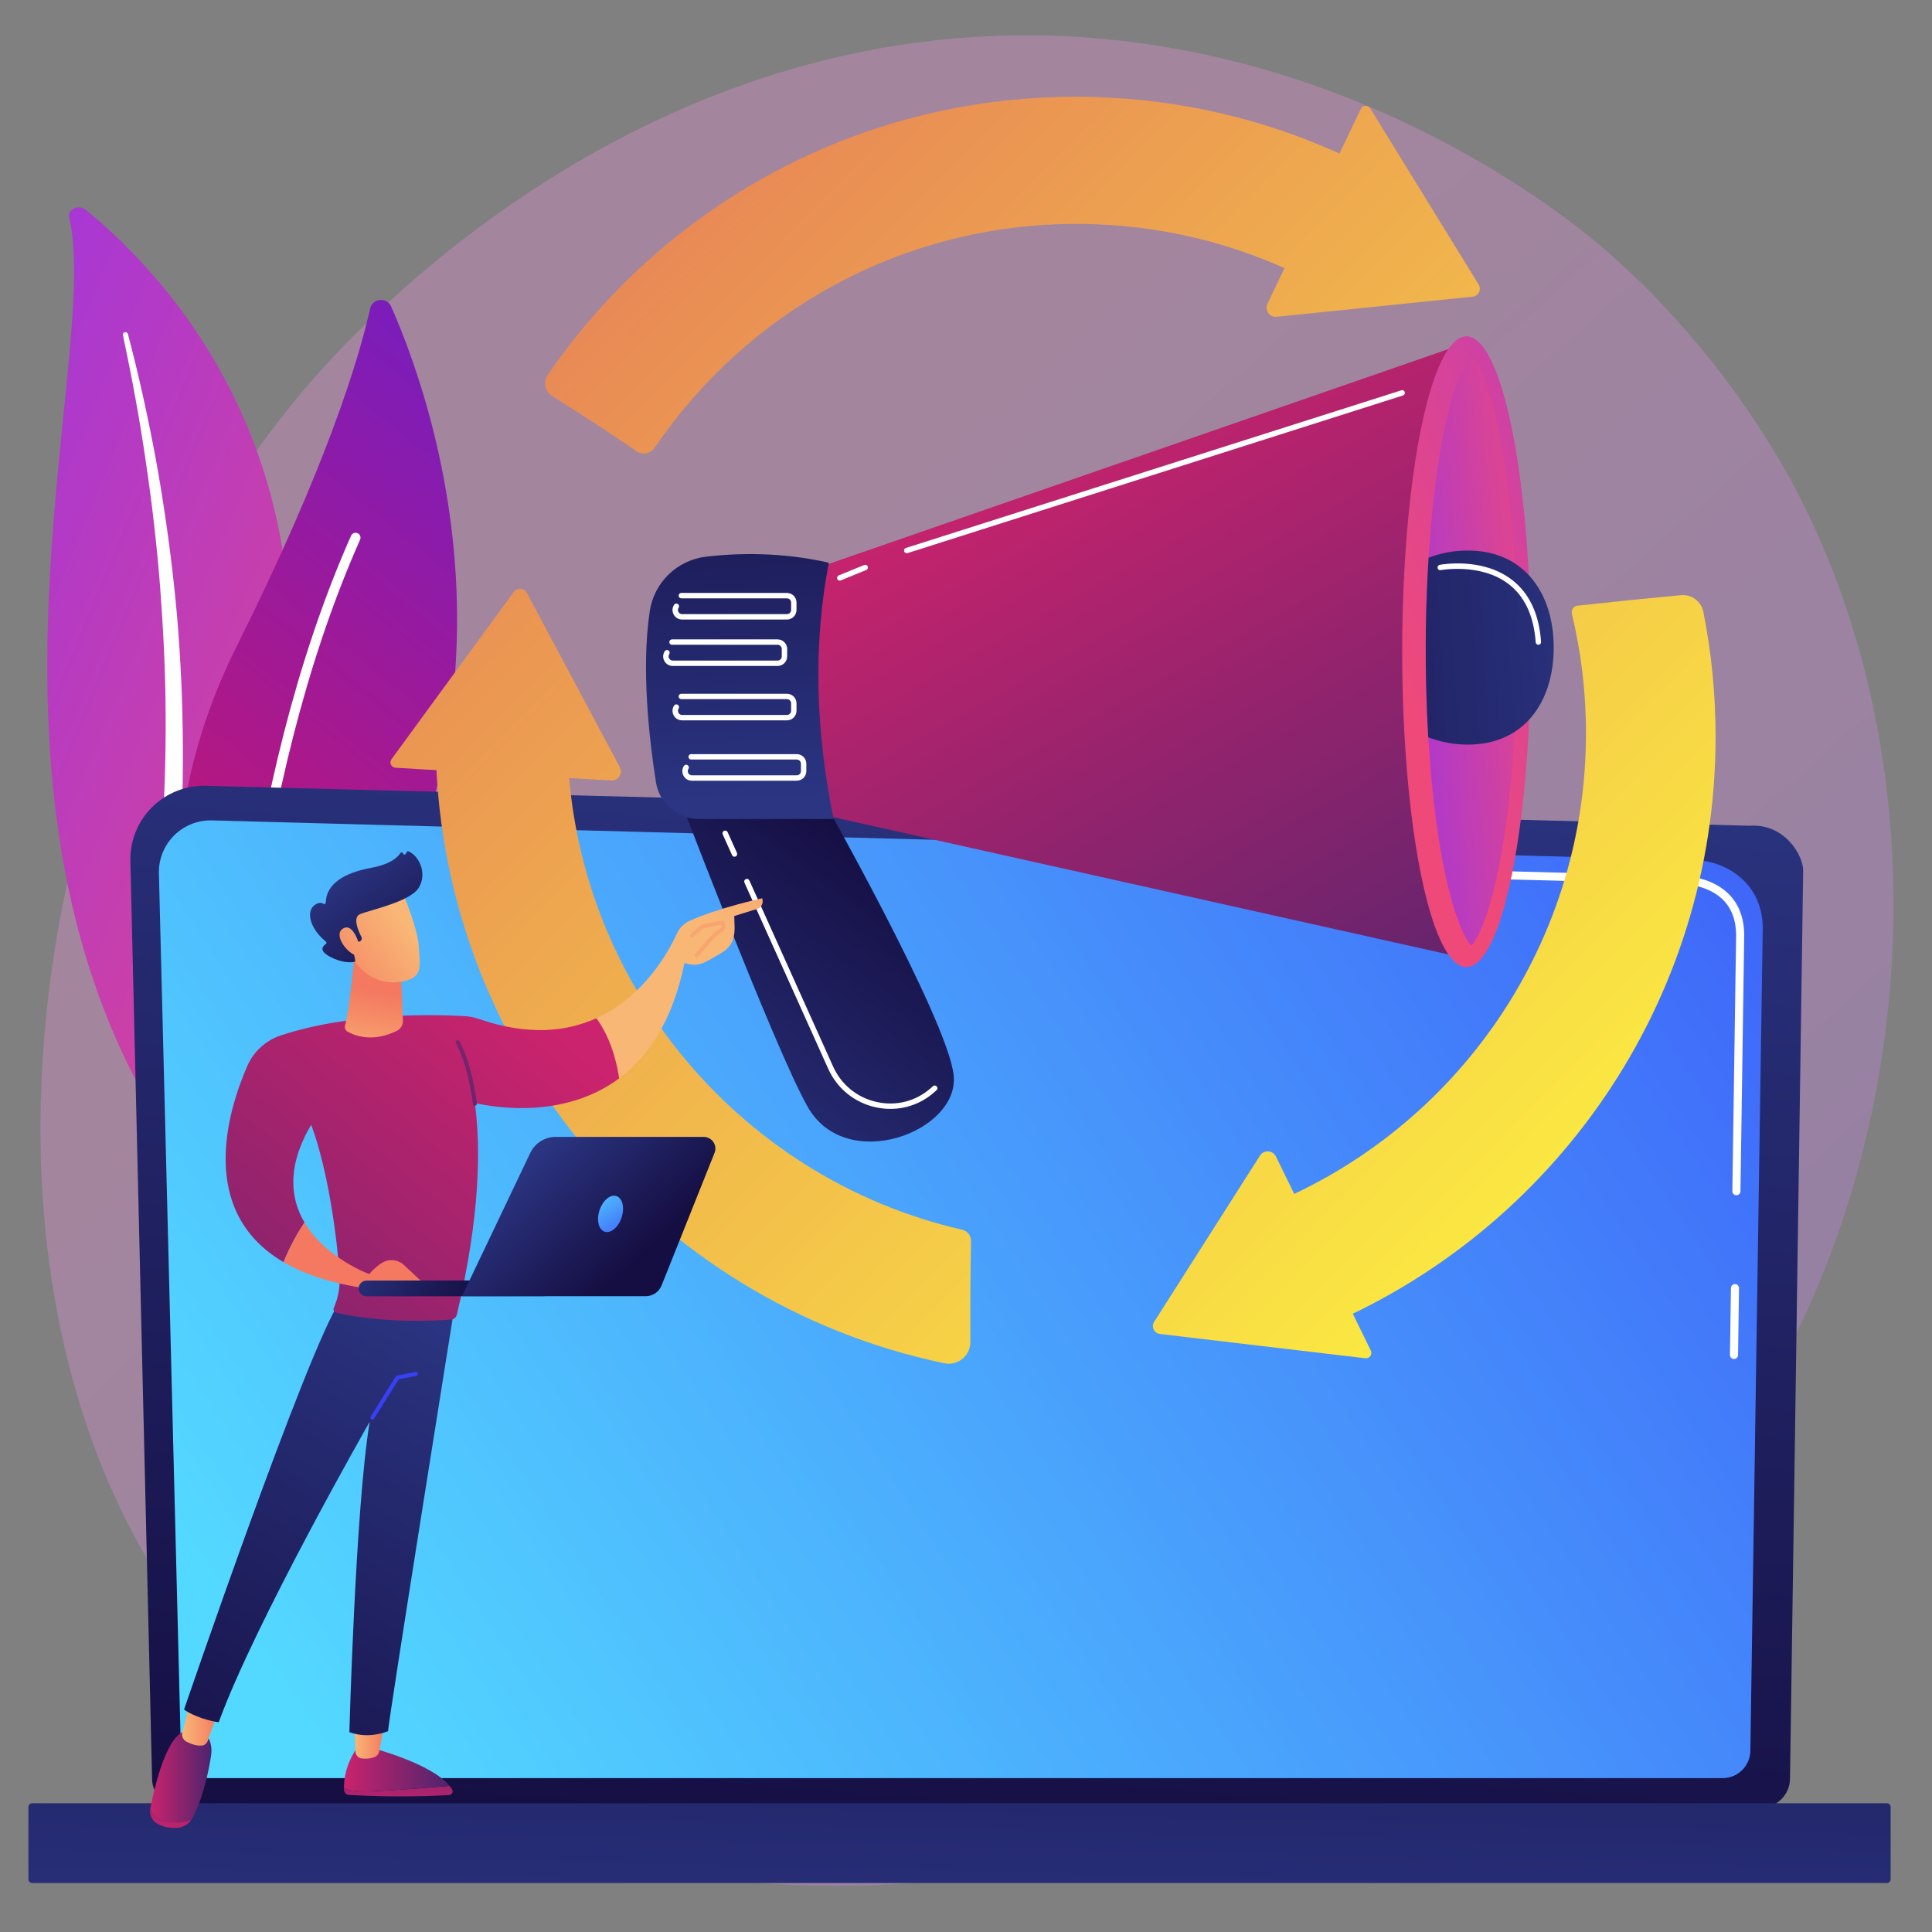 <?xml version="1.0" encoding="utf-8"?>
<!-- Generator: Adobe Illustrator 16.0.0, SVG Export Plug-In . SVG Version: 6.00 Build 0)  -->
<!DOCTYPE svg PUBLIC "-//W3C//DTD SVG 1.1//EN" "http://www.w3.org/Graphics/SVG/1.1/DTD/svg11.dtd">
<svg version="1.1" id="Layer_1" xmlns="http://www.w3.org/2000/svg" xmlns:xlink="http://www.w3.org/1999/xlink" x="0px" y="0px"
	 width="300px" height="300px" viewBox="0 0 300 300" enable-background="new 0 0 300 300" xml:space="preserve">
<rect x="0" y="0" width="300" height="300" fill="#808080" stroke="none"/>
<g>
	
		<linearGradient id="SVGID_1_" gradientUnits="userSpaceOnUse" x1="337.931" y1="285.094" x2="126.332" y2="56.702" gradientTransform="matrix(1 0.021 -0.021 1 -24.429 41.903)">
		<stop  offset="0" style="stop-color:#B37CFF"/>
		<stop  offset="1" style="stop-color:#F895E7"/>
	</linearGradient>
	<path opacity="0.3" fill="url(#SVGID_1_)" d="M280.699,203.289c-30.498,67.336-107.845,94.909-167.862,88.672
		c-16.387-1.703-49.359-5.131-74.636-30.061c-48.543-47.877-38.86-145.616,9.761-202.258C54.225,52.348,97.53,3.504,163.373,5.553
		C211.58,7.052,244.852,35,248.896,38.48c5.107,4.396,16.36,14.822,26.354,31.199C298.733,108.159,299.756,161.211,280.699,203.289z
		"/>
	<g>
		
			<linearGradient id="SVGID_2_" gradientUnits="userSpaceOnUse" x1="6338.068" y1="-994.411" x2="6456.86" y2="-994.411" gradientTransform="matrix(0.924 0.382 -0.382 0.924 -6252.771 -1407.228)">
			<stop  offset="0" style="stop-color:#A737D5"/>
			<stop  offset="1" style="stop-color:#EF497A"/>
		</linearGradient>
		<path fill="url(#SVGID_2_)" d="M10.748,33.771c-0.294-1.252,1.467-2.085,2.546-1.21c10.955,8.883,37.275,35.483,30.714,81.969
			c-8.229,58.323,5.84,79.604,23.354,92.586c0,0-24.051-6.104-39.184-27.7C-8.976,126.397,15.978,56.038,10.748,33.771z"/>
		<path fill="#FFFFFF" d="M19.083,51.988c1.371,6.494,2.592,13.006,3.536,19.548c0.983,6.537,1.737,13.096,2.252,19.666
			c0.487,6.572,0.831,13.149,0.85,19.73c0.054,6.58-0.219,13.156-0.521,19.757c-0.259,6.598-0.563,13.244-0.08,19.938
			c0.475,6.68,1.88,13.416,4.67,19.733c0.698,1.573,1.431,3.144,2.265,4.658c0.801,1.53,1.68,3.032,2.59,4.518
			c1.839,2.965,3.908,5.828,6.214,8.547c4.629,5.43,10.212,10.243,16.361,14.319c0.647,0.429,1.575,0.324,2.072-0.235
			c0.488-0.548,0.379-1.331-0.238-1.765l-0.005-0.004c-1.463-1.027-2.91-2.066-4.3-3.161c-0.705-0.537-1.381-1.101-2.068-1.652
			c-0.663-0.572-1.352-1.125-1.993-1.716c-2.612-2.324-5.031-4.804-7.226-7.426c-4.415-5.22-7.949-11.036-10.626-17.065
			c-1.3-3.029-2.339-6.137-3.098-9.3c-0.756-3.167-1.231-6.387-1.494-9.634c-0.527-6.496-0.289-13.076-0.085-19.675
			c0.194-6.602,0.336-13.236,0.162-19.866c-0.076-3.315-0.222-6.628-0.437-9.936c-0.096-1.656-0.229-3.309-0.359-4.961
			c-0.149-1.652-0.307-3.304-0.481-4.953c-0.712-6.598-1.656-13.173-2.839-19.714c-1.219-6.536-2.639-13.042-4.347-19.488
			c-0.049-0.185-0.261-0.3-0.475-0.258C19.178,51.634,19.046,51.81,19.083,51.988z"/>
	</g>
	<g>
		<g>
			
				<linearGradient id="SVGID_3_" gradientUnits="userSpaceOnUse" x1="-479.65" y1="3970.549" x2="-365.72" y2="3970.549" gradientTransform="matrix(0.631 -0.776 0.776 0.631 -2765.2 -2723.413)">
				<stop  offset="0" style="stop-color:#CE1567"/>
				<stop  offset="1" style="stop-color:#7A1DBC"/>
			</linearGradient>
			<path fill="url(#SVGID_3_)" d="M39.124,173.373c-1.343,1.425-3.705,1.017-4.513-0.769c-4.458-9.842-14.547-38.811,2.115-72.184
				c14.071-28.182,19.021-44.801,20.746-52.5c0.365-1.629,2.596-1.845,3.27-0.318C68.173,64.445,87.794,121.735,39.124,173.373z"/>
			<path fill="#FFFFFF" d="M36.684,172.335c-0.047,0.01-0.096,0.013-0.147,0.013c-0.422-0.009-0.76-0.355-0.753-0.777
				c0.008-0.479,0.938-48.319,18.732-88.389c0.171-0.385,0.623-0.559,1.01-0.388c0.386,0.171,0.559,0.623,0.388,1.009
				c-17.664,39.778-18.593,87.315-18.601,87.793C37.308,171.966,37.037,172.271,36.684,172.335z"/>
		</g>
	</g>
	<g>
		<linearGradient id="SVGID_4_" gradientUnits="userSpaceOnUse" x1="157.662" y1="105.234" x2="141.646" y2="291.161">
			<stop  offset="0" style="stop-color:#2B3582"/>
			<stop  offset="1" style="stop-color:#150E42"/>
		</linearGradient>
		<path fill="url(#SVGID_4_)" d="M23.613,276.164c0,2.49,2.041,4.53,4.536,4.53h245.272c2.494,0,4.532-2.04,4.532-4.53
			l2.043-140.952c0-2.492-2.937-7.358-8.317-6.992l-239.706-6.203c-3.13-0.08-6.157,1.125-8.373,3.333
			c-2.216,2.209-3.43,5.23-3.355,8.357L23.613,276.164z"/>
		<linearGradient id="SVGID_5_" gradientUnits="userSpaceOnUse" x1="48.141" y1="268.739" x2="339.03" y2="76.554">
			<stop  offset="0" style="stop-color:#53D8FF"/>
			<stop  offset="1" style="stop-color:#3840F7"/>
		</linearGradient>
		<path fill="url(#SVGID_5_)" d="M28.091,271.815c0,2.361,1.93,4.291,4.291,4.291h235.123c2.36,0,4.291-1.93,4.291-4.291
			l1.925-127.956c-0.227-7.7-6.978-10.467-11.068-10.303l-229.736-6.164c-2.199-0.059-4.325,0.788-5.883,2.341
			c-1.558,1.554-2.414,3.68-2.359,5.879L28.091,271.815z"/>
		<g>
			<path fill="#FFFFFF" d="M269.254,211.027c-0.002,0-0.005,0-0.007,0c-0.348-0.004-0.626-0.291-0.62-0.639l0.152-10.377
				c0.003-0.344,0.285-0.619,0.626-0.619c0.005,0,0.009,0,0.011,0c0.347,0.005,0.625,0.29,0.618,0.639l-0.151,10.375
				C269.878,210.751,269.598,211.027,269.254,211.027z"/>
			<path fill="#FFFFFF" d="M269.629,185.599c-0.005,0-0.007,0-0.01,0c-0.347-0.005-0.625-0.291-0.62-0.638l0.583-39.745
				c-0.009-2.361-0.727-4.246-2.13-5.59c-2.617-2.508-6.775-2.38-6.949-2.371l-73.428-1.969c-0.349-0.01-0.622-0.298-0.613-0.645
				c0.01-0.348,0.276-0.644,0.646-0.613l73.385,1.97c0.458-0.026,4.882-0.104,7.831,2.72c1.657,1.589,2.504,3.778,2.517,6.504
				l-0.583,39.756C270.251,185.323,269.971,185.599,269.629,185.599z"/>
		</g>
		<linearGradient id="SVGID_6_" gradientUnits="userSpaceOnUse" x1="148.282" y1="316.085" x2="151.077" y2="198.708">
			<stop  offset="0" style="stop-color:#2B3582"/>
			<stop  offset="1" style="stop-color:#150E42"/>
		</linearGradient>
		<path fill="url(#SVGID_6_)" d="M4.992,292.395h288.004c0.319,0,0.58-0.261,0.58-0.58v-11.223c0-0.32-0.261-0.581-0.58-0.581H4.992
			c-0.319,0-0.58,0.261-0.58,0.581v11.223C4.412,292.134,4.673,292.395,4.992,292.395z"/>
	</g>
	<g>
		<g>
			<linearGradient id="SVGID_7_" gradientUnits="userSpaceOnUse" x1="318.098" y1="144.973" x2="39.1" y2="-131.598">
				<stop  offset="0" style="stop-color:#FDF53F"/>
				<stop  offset="1" style="stop-color:#D93C65"/>
			</linearGradient>
			<path fill="url(#SVGID_7_)" d="M211.311,16.911L196.815,47.16c-0.48,1.004,0.323,2.147,1.431,2.033l30.44-3.131
				c0.902-0.093,1.396-1.094,0.922-1.865l-16.835-27.362C212.427,16.272,211.597,16.315,211.311,16.911z"/>
			<linearGradient id="SVGID_8_" gradientUnits="userSpaceOnUse" x1="229.913" y1="233.929" x2="-49.082" y2="-42.641">
				<stop  offset="0" style="stop-color:#FDF53F"/>
				<stop  offset="1" style="stop-color:#D93C65"/>
			</linearGradient>
			<path fill="url(#SVGID_8_)" d="M212.86,209.717l-14.731-30.134c-0.491-1-1.884-1.078-2.483-0.14l-16.432,25.815
				c-0.485,0.765-0.006,1.773,0.895,1.88l31.902,3.774C212.666,210.99,213.148,210.311,212.86,209.717z"/>
			<linearGradient id="SVGID_9_" gradientUnits="userSpaceOnUse" x1="215.542" y1="248.438" x2="-63.463" y2="-28.141">
				<stop  offset="0" style="stop-color:#FDF53F"/>
				<stop  offset="1" style="stop-color:#D93C65"/>
			</linearGradient>
			<path fill="url(#SVGID_9_)" d="M61.413,119.215l33.484,1.976c1.111,0.066,1.865-1.11,1.341-2.092L81.827,92.103
				c-0.427-0.798-1.542-0.877-2.076-0.146L60.789,117.89C60.399,118.422,60.754,119.175,61.413,119.215z"/>
			<linearGradient id="SVGID_10_" gradientUnits="userSpaceOnUse" x1="204.227" y1="259.835" x2="-74.761" y2="-16.727">
				<stop  offset="0" style="stop-color:#FDF53F"/>
				<stop  offset="1" style="stop-color:#D93C65"/>
			</linearGradient>
			<path fill="url(#SVGID_10_)" d="M150.778,192.703c0.016-0.833-0.55-1.563-1.36-1.749c-35.134-8.057-61.341-39.513-61.341-77.092
				c0-0.182,0.005-0.364,0.007-0.547c-6.813,0.07-13.625,0.117-20.436,0.076c-0.004,0.338-0.012,0.674-0.012,1.013
				c0,47.907,33.901,87.889,79.018,97.283c2.085,0.434,4.039-1.177,4.026-3.307C150.652,203.16,150.676,197.935,150.778,192.703z"/>
			<linearGradient id="SVGID_11_" gradientUnits="userSpaceOnUse" x1="274.092" y1="189.361" x2="-4.9" y2="-87.204">
				<stop  offset="0" style="stop-color:#FDF53F"/>
				<stop  offset="1" style="stop-color:#D93C65"/>
			</linearGradient>
			<path fill="url(#SVGID_11_)" d="M264.5,95.028c-0.321-1.633-1.819-2.763-3.479-2.607c-5.669,0.53-8.932,0.865-16.058,1.628
				c-0.613,0.065-1.026,0.658-0.881,1.258c1.429,5.951,2.188,12.165,2.188,18.555c0,33.833-21.243,62.698-51.117,74
				c3.511,5.997,6.781,12.09,9.684,18.464c36.126-14.88,61.559-50.429,61.559-91.922C266.396,107.773,265.741,101.295,264.5,95.028z
				"/>
			<linearGradient id="SVGID_12_" gradientUnits="userSpaceOnUse" x1="285.178" y1="178.179" x2="6.186" y2="-98.387">
				<stop  offset="0" style="stop-color:#FDF53F"/>
				<stop  offset="1" style="stop-color:#D93C65"/>
			</linearGradient>
			<path fill="url(#SVGID_12_)" d="M167.175,34.766c12.886,0,25.049,3.083,35.8,8.549c1.719-2.992,3.442-5.962,5.63-8.655
				c2.082-2.431,4.078-4.95,6.053-7.489c-14.145-7.742-30.378-12.146-47.641-12.146c-34.033,0-64.065,17.11-81.977,43.194
				c-0.742,1.08-0.43,2.563,0.681,3.257l0.021,0.014c4.62,2.939,8.809,5.597,13.061,8.559c0.938,0.654,2.227,0.41,2.87-0.537
				C115.897,48.543,139.926,34.766,167.175,34.766z"/>
		</g>
		<g>
			<linearGradient id="SVGID_13_" gradientUnits="userSpaceOnUse" x1="100.582" y1="179.037" x2="136.294" y2="131.132">
				<stop  offset="0" style="stop-color:#2B3582"/>
				<stop  offset="1" style="stop-color:#150E42"/>
			</linearGradient>
			<path fill="url(#SVGID_13_)" d="M103.957,119.881c0,0,16.342,43.102,21.506,52.068c5.993,10.407,23.498,3.774,22.626-4.936
				c-0.87-8.71-21.321-44.713-21.321-44.713L103.957,119.881z"/>
			<linearGradient id="SVGID_14_" gradientUnits="userSpaceOnUse" x1="160.723" y1="63.188" x2="225.724" y2="178.957">
				<stop  offset="0" style="stop-color:#CB236D"/>
				<stop  offset="1" style="stop-color:#4C246D"/>
			</linearGradient>
			<polygon fill="url(#SVGID_14_)" points="126.038,88.484 227.613,53.267 226.548,148.571 123.263,125.526 			"/>
			<linearGradient id="SVGID_15_" gradientUnits="userSpaceOnUse" x1="283.377" y1="78.001" x2="217.179" y2="105.583">
				<stop  offset="0" style="stop-color:#A737D5"/>
				<stop  offset="1" style="stop-color:#EF497A"/>
			</linearGradient>
			<ellipse fill="url(#SVGID_15_)" cx="227.71" cy="101.196" rx="9.979" ry="48.978"/>
			<linearGradient id="SVGID_16_" gradientUnits="userSpaceOnUse" x1="216.679" y1="101.99" x2="242.946" y2="99.602">
				<stop  offset="0" style="stop-color:#A737D5"/>
				<stop  offset="1" style="stop-color:#EF497A"/>
			</linearGradient>
			<path fill="url(#SVGID_16_)" d="M228.468,146.825c-0.901-0.918-2.867-4.457-4.552-13.608c-1.627-8.842-2.525-20.313-2.525-32.298
				c0-11.984,0.898-23.454,2.525-32.298c1.685-9.15,3.65-12.689,4.552-13.607c0.902,0.918,2.867,4.457,4.552,13.607
				c1.627,8.844,2.523,20.314,2.523,32.298c0,11.984-0.896,23.456-2.523,32.298C231.335,142.368,229.37,145.907,228.468,146.825z"/>
			<g>
				<defs>
					<path id="SVGID_17_" d="M228.468,146.825c-0.901-0.918-2.867-4.457-4.552-13.608c-1.627-8.842-2.525-20.313-2.525-32.298
						c0-11.984,0.898-23.454,2.525-32.298c1.685-9.15,3.65-12.689,4.552-13.607c0.902,0.918,2.867,4.457,4.552,13.607
						c1.627,8.844,14.476,20.314,14.476,32.298c0,11.984-12.849,23.456-14.476,32.298
						C231.335,142.368,229.37,145.907,228.468,146.825z"/>
				</defs>
				<clipPath id="SVGID_18_">
					<use xlink:href="#SVGID_17_"  overflow="visible"/>
				</clipPath>
				<linearGradient id="SVGID_19_" gradientUnits="userSpaceOnUse" x1="249.82" y1="99.296" x2="178.975" y2="103.361">
					<stop  offset="0" style="stop-color:#2B3582"/>
					<stop  offset="1" style="stop-color:#150E42"/>
				</linearGradient>
				<path clip-path="url(#SVGID_18_)" fill="url(#SVGID_19_)" d="M241.259,100.555c0,8.321-4.482,15.068-13.356,15.068
					c-8.872,0-16.065-6.747-16.065-15.068c0-8.322,7.193-15.069,16.065-15.069C236.776,85.486,241.259,92.233,241.259,100.555z"/>
			</g>
			<linearGradient id="SVGID_20_" gradientUnits="userSpaceOnUse" x1="115.621" y1="124.467" x2="113.008" y2="58.708">
				<stop  offset="0" style="stop-color:#2B3582"/>
				<stop  offset="1" style="stop-color:#150E42"/>
			</linearGradient>
			<path fill="url(#SVGID_20_)" d="M109.655,86.436c4.778-0.555,11.631-0.754,19.039,0.942c-2.44,12.75-2.072,26.04,0.75,39.8
				h-20.896c-3.331,0-6.172-2.42-6.691-5.71c-1.042-6.596-2.314-17.683-0.958-26.586C101.582,90.412,105.165,86.958,109.655,86.436z
				"/>
			<path fill="#FFFFFF" d="M122.196,96.201h-16.28c-0.553,0-1.041-0.29-1.305-0.775s-0.242-1.052,0.058-1.516
				c0.126-0.195,0.385-0.25,0.579-0.125c0.194,0.125,0.25,0.385,0.125,0.578c-0.131,0.203-0.14,0.45-0.025,0.662
				c0.115,0.211,0.328,0.338,0.569,0.338h16.28c0.357,0,0.647-0.291,0.647-0.647v-1.158c0-0.357-0.29-0.647-0.647-0.647h-16.401
				c-0.232,0-0.419-0.188-0.419-0.419c0-0.23,0.188-0.419,0.419-0.419h16.401c0.818,0,1.484,0.666,1.484,1.485v1.158
				C123.681,95.535,123.015,96.201,122.196,96.201z"/>
			<path fill="#FFFFFF" d="M120.745,103.411h-16.281c-0.552,0-1.04-0.289-1.304-0.774c-0.264-0.486-0.242-1.052,0.058-1.517
				c0.126-0.193,0.385-0.249,0.58-0.124c0.194,0.125,0.25,0.385,0.124,0.58c-0.131,0.202-0.141,0.448-0.025,0.66
				c0.115,0.212,0.328,0.339,0.568,0.339h16.281c0.356,0,0.647-0.292,0.647-0.648v-1.159c0-0.357-0.291-0.647-0.647-0.647h-16.401
				c-0.231,0-0.418-0.187-0.418-0.419c0-0.23,0.188-0.418,0.418-0.418h16.401c0.818,0,1.485,0.666,1.485,1.485v1.159
				C122.229,102.745,121.563,103.411,120.745,103.411z"/>
			<path fill="#FFFFFF" d="M140.798,85.905c-0.178,0-0.343-0.113-0.399-0.292c-0.07-0.221,0.052-0.456,0.272-0.526l76.932-24.481
				c0.221-0.07,0.456,0.052,0.526,0.273c0.07,0.221-0.053,0.456-0.272,0.525l-76.932,24.482
				C140.883,85.898,140.84,85.905,140.798,85.905z"/>
			<path fill="#FFFFFF" d="M130.395,90.158c-0.166,0-0.322-0.099-0.389-0.261c-0.087-0.213,0.016-0.458,0.23-0.546l3.959-1.617
				c0.214-0.088,0.458,0.016,0.545,0.229c0.088,0.214-0.015,0.458-0.229,0.546l-3.96,1.618
				C130.501,90.148,130.447,90.158,130.395,90.158z"/>
			<path fill="#FFFFFF" d="M122.196,111.856h-16.28c-0.553,0-1.041-0.291-1.305-0.775c-0.264-0.485-0.242-1.052,0.058-1.516
				c0.126-0.194,0.385-0.25,0.579-0.125c0.194,0.126,0.25,0.385,0.125,0.579c-0.131,0.202-0.14,0.45-0.025,0.661
				c0.115,0.211,0.328,0.337,0.569,0.337h16.28c0.357,0,0.647-0.29,0.647-0.647v-1.159c0-0.356-0.29-0.647-0.647-0.647h-16.401
				c-0.232,0-0.419-0.187-0.419-0.418s0.188-0.418,0.419-0.418h16.401c0.818,0,1.484,0.666,1.484,1.484v1.159
				C123.681,111.189,123.015,111.856,122.196,111.856z"/>
			<path fill="#FFFFFF" d="M123.721,121.229H107.44c-0.552,0-1.04-0.29-1.304-0.775c-0.264-0.486-0.242-1.052,0.058-1.516
				c0.125-0.194,0.385-0.249,0.579-0.125c0.194,0.125,0.25,0.386,0.124,0.579c-0.13,0.203-0.141,0.45-0.024,0.662
				c0.115,0.211,0.327,0.338,0.568,0.338h16.281c0.356,0,0.646-0.291,0.646-0.647v-1.159c0-0.357-0.29-0.647-0.646-0.647H107.32
				c-0.232,0-0.419-0.188-0.419-0.419s0.188-0.418,0.419-0.418h16.401c0.818,0,1.484,0.666,1.484,1.484v1.159
				C125.205,120.563,124.539,121.229,123.721,121.229z"/>
			<path fill="#FFFFFF" d="M138.261,172.188c-0.75,0-1.508-0.081-2.265-0.245c-3.31-0.722-6.004-2.904-7.393-5.988l-13.007-28.897
				c-0.095-0.21,0-0.458,0.209-0.553c0.211-0.095,0.458-0.001,0.554,0.21l13.006,28.896c1.279,2.84,3.761,4.849,6.808,5.514
				c2.996,0.653,6.027-0.122,8.317-2.126c0.124-0.108,0.247-0.219,0.371-0.332c0.17-0.156,0.434-0.144,0.592,0.027
				c0.155,0.171,0.143,0.436-0.028,0.592c-0.128,0.117-0.256,0.23-0.383,0.343C143.129,171.303,140.742,172.188,138.261,172.188z"/>
			<path fill="#FFFFFF" d="M114.055,133.033c-0.16,0-0.312-0.092-0.382-0.247l-1.451-3.225c-0.095-0.21,0-0.457,0.21-0.553
				c0.211-0.095,0.459-0.001,0.553,0.209l1.451,3.224c0.096,0.21,0.001,0.459-0.209,0.554
				C114.171,133.021,114.112,133.033,114.055,133.033z"/>
			<path fill="#FFFFFF" d="M238.88,100.121c-0.218,0-0.401-0.168-0.418-0.389c-0.287-4.078-1.702-7.118-4.199-9.036
				c-4.319-3.317-10.484-2.176-10.547-2.165c-0.229,0.044-0.444-0.104-0.489-0.331c-0.044-0.228,0.103-0.447,0.332-0.491
				c0.267-0.051,6.598-1.221,11.214,2.323c2.695,2.07,4.22,5.313,4.524,9.64c0.017,0.231-0.155,0.431-0.386,0.448
				C238.899,100.12,238.889,100.121,238.88,100.121z"/>
		</g>
	</g>
	<g>
		<linearGradient id="SVGID_21_" gradientUnits="userSpaceOnUse" x1="61.661" y1="282.19" x2="62.357" y2="266.35">
			<stop  offset="0" style="stop-color:#CB236D"/>
			<stop  offset="1" style="stop-color:#4C246D"/>
		</linearGradient>
		<path fill="url(#SVGID_21_)" d="M69.809,277.309c-2.891,0.25-7.907,0.655-11.861,0.83c-2.377,0.104-3.745-0.128-4.533-0.443
			c0.001,0.09,0.003,0.173,0.007,0.251c0.019,0.416,0.356,0.748,0.777,0.771c7.472,0.418,13.415,0.146,15.53,0.016
			c0.438-0.025,0.699-0.503,0.475-0.874C70.091,277.672,69.956,277.49,69.809,277.309z"/>
		<linearGradient id="SVGID_22_" gradientUnits="userSpaceOnUse" x1="53.414" y1="274.818" x2="69.809" y2="274.818">
			<stop  offset="0" style="stop-color:#CB236D"/>
			<stop  offset="1" style="stop-color:#4C246D"/>
		</linearGradient>
		<path fill="url(#SVGID_22_)" d="M57.947,278.139c3.955-0.175,8.971-0.58,11.861-0.83c-2.841-3.486-11.861-5.835-11.861-5.835
			h-2.546c-1.752,2.525-2.006,4.93-1.986,6.222C54.202,278.011,55.57,278.243,57.947,278.139z"/>
		<linearGradient id="SVGID_23_" gradientUnits="userSpaceOnUse" x1="54.972" y1="270.201" x2="59.724" y2="270.201">
			<stop  offset="0" style="stop-color:#F9B776"/>
			<stop  offset="1" style="stop-color:#F47960"/>
		</linearGradient>
		<path fill="url(#SVGID_23_)" d="M54.972,267.314l0.238,4.717c0.026,0.511,0.408,0.94,0.92,1.013
			c0.509,0.072,1.19,0.083,1.914-0.158c0.445-0.146,0.774-0.522,0.857-0.979l0.823-4.593H54.972z"/>
		<g>
			<linearGradient id="SVGID_24_" gradientUnits="userSpaceOnUse" x1="27.245" y1="287.129" x2="22.894" y2="255.275">
				<stop  offset="0" style="stop-color:#CB236D"/>
				<stop  offset="1" style="stop-color:#4C246D"/>
			</linearGradient>
			<path fill="url(#SVGID_24_)" d="M25.407,282.75c-1.252-0.225-1.82-1.066-2.058-1.966c-0.001,0.007-0.003,0.016-0.004,0.022
				c-0.185,0.949,0.243,1.934,1.098,2.4c1.033,0.566,2.162,0.663,3.04,0.616c0.94-0.051,1.804-0.555,2.278-1.358l0.008-0.012
				C28.823,283.056,27.498,283.127,25.407,282.75z"/>
			<linearGradient id="SVGID_25_" gradientUnits="userSpaceOnUse" x1="23.349" y1="275.875" x2="32.838" y2="275.875">
				<stop  offset="0" style="stop-color:#CB236D"/>
				<stop  offset="1" style="stop-color:#4C246D"/>
			</linearGradient>
			<path fill="url(#SVGID_25_)" d="M31.317,268.769h-2.101c-3.199-0.085-5.209,8.637-5.867,12.016
				c0.238,0.899,0.806,1.741,2.058,1.966c2.091,0.377,3.416,0.306,4.361-0.297c1.729-2.941,2.585-7.247,2.997-9.76
				C33.233,269.836,31.317,268.769,31.317,268.769z"/>
		</g>
		<linearGradient id="SVGID_26_" gradientUnits="userSpaceOnUse" x1="28.282" y1="267.724" x2="33.961" y2="267.724">
			<stop  offset="0" style="stop-color:#F9B776"/>
			<stop  offset="1" style="stop-color:#F47960"/>
		</linearGradient>
		<path fill="url(#SVGID_26_)" d="M29.486,264.389l-1.167,4.641c-0.143,0.567,0.129,1.158,0.655,1.426
			c0.652,0.336,1.571,0.688,2.416,0.586c0.397-0.048,0.727-0.328,0.858-0.701l1.713-4.881L29.486,264.389z"/>
		<linearGradient id="SVGID_27_" gradientUnits="userSpaceOnUse" x1="74.219" y1="206.438" x2="25.731" y2="285.866">
			<stop  offset="0" style="stop-color:#2B3582"/>
			<stop  offset="1" style="stop-color:#150E42"/>
		</linearGradient>
		<path fill="url(#SVGID_27_)" d="M70.52,203.285c0,0-10.424,65.159-10.252,65.519c0,0-2.879,1.308-6.018,0.167
			c0,0,0.943-34.832,3.151-48.188c0,0-17.791,31.133-23.44,46.646c0,0-2.947-0.351-5.386-1.956c0,0,19.156-56.039,24.266-63.504
			L70.52,203.285z"/>
		<linearGradient id="SVGID_28_" gradientUnits="userSpaceOnUse" x1="53.529" y1="173.367" x2="59.565" y2="207.497">
			<stop  offset="0" style="stop-color:#53D8FF"/>
			<stop  offset="1" style="stop-color:#3840F7"/>
		</linearGradient>
		<path fill="url(#SVGID_28_)" d="M57.817,220.442c-0.056,0-0.112-0.015-0.163-0.047c-0.145-0.091-0.188-0.28-0.098-0.424
			l3.896-6.223c0.045-0.071,0.118-0.122,0.201-0.139l2.866-0.578c0.168-0.031,0.33,0.076,0.363,0.242
			c0.033,0.167-0.075,0.329-0.241,0.364l-2.737,0.55l-3.825,6.109C58.02,220.391,57.92,220.442,57.817,220.442z"/>
		<linearGradient id="SVGID_29_" gradientUnits="userSpaceOnUse" x1="112.865" y1="146.607" x2="155.342" y2="114.343">
			<stop  offset="0" style="stop-color:#F9B776"/>
			<stop  offset="1" style="stop-color:#F47960"/>
		</linearGradient>
		<path fill="url(#SVGID_29_)" d="M118.356,139.479c0,0-7.034,1.552-11.313,3.527c-0.85,0.392-1.527,1.078-1.914,1.923
			c-1.279,2.802-5.108,9.832-12.532,13.187c1.069,1.418,2.791,4.37,3.541,9.331c4.459-3.318,8.308-8.861,10.156-17.951
			c0,0,1.408,0.766,3.163-0.088c0.927-0.45,1.999-1.089,2.803-1.591c0.801-0.501,1.397-1.28,1.629-2.188
			c0.306-1.201,0.126-2.257,0.126-3.389l3.615-1.121C117.632,141.12,118.719,140.709,118.356,139.479z"/>
		<linearGradient id="SVGID_30_" gradientUnits="userSpaceOnUse" x1="79.715" y1="154.952" x2="4.62" y2="243.953">
			<stop  offset="0" style="stop-color:#CB236D"/>
			<stop  offset="1" style="stop-color:#4C246D"/>
		</linearGradient>
		<path fill="url(#SVGID_30_)" d="M96.139,167.447c-0.75-4.961-2.472-7.913-3.541-9.331c-4.612,2.083-10.611,2.749-18.251,0.102
			c-0.704-0.243-1.438-0.387-2.184-0.431c-4.066-0.238-17.469-0.674-28.559,2.99c-2.333,0.771-4.224,2.496-5.198,4.732
			c-3,6.884-7.857,22.563,5.626,30.478c1.036-2.571,2.231-4.639,3.254-6.158c-2.172-3.662-2.815-8.665,1.039-15.178
			c2.81,7.586,4.127,18.654,4.403,23.555c0.09,1.612-0.192,3.223-0.825,4.711l-0.069,0.163c-0.135,0.32,0.051,0.685,0.392,0.761
			c7.59,1.705,15.485,1.242,17.844,1.047c0.421-0.033,0.77-0.335,0.868-0.742c3.69-15.553,3.699-26.162,2.796-32.868
			C77.185,172.05,87.743,173.695,96.139,167.447z"/>
		<linearGradient id="SVGID_31_" gradientUnits="userSpaceOnUse" x1="95.175" y1="141.573" x2="62.449" y2="177.548">
			<stop  offset="0" style="stop-color:#CB236D"/>
			<stop  offset="1" style="stop-color:#4C246D"/>
		</linearGradient>
		<path fill="url(#SVGID_31_)" d="M73.748,171.695c-0.152,0-0.285-0.111-0.305-0.268c-0.867-6.547-2.632-9.406-2.65-9.434
			c-0.09-0.144-0.048-0.334,0.096-0.426c0.142-0.088,0.333-0.047,0.424,0.097c0.076,0.118,1.853,2.979,2.74,9.683
			c0.022,0.168-0.097,0.323-0.265,0.346C73.774,171.694,73.761,171.695,73.748,171.695z"/>
		<linearGradient id="SVGID_32_" gradientUnits="userSpaceOnUse" x1="56.261" y1="167.011" x2="58.722" y2="154.09">
			<stop  offset="0" style="stop-color:#F9B776"/>
			<stop  offset="1" style="stop-color:#F47960"/>
		</linearGradient>
		<path fill="url(#SVGID_32_)" d="M55.016,148.727c0,0-0.768,8.119-1.444,10.521c-0.103,0.364,0.055,0.749,0.387,0.938
			c1.146,0.656,3.899,1.726,7.664-0.12c0.61-0.298,0.977-0.935,0.948-1.606l-0.332-7.847L55.016,148.727z"/>
		<g>
			<linearGradient id="SVGID_33_" gradientUnits="userSpaceOnUse" x1="62.919" y1="143.307" x2="48.88" y2="154.05">
				<stop  offset="0" style="stop-color:#F9B776"/>
				<stop  offset="1" style="stop-color:#F47960"/>
			</linearGradient>
			<path fill="url(#SVGID_33_)" d="M62.404,138.341c0,0,2.456,5.641,2.621,8.603c0.166,2.961,0.804,4.883-2.621,5.479
				c-3.423,0.596-6.308-1.11-7.871-4.06c0,0-2.449-4.545-1.899-6.407C53.183,140.095,62.404,138.341,62.404,138.341z"/>
			<linearGradient id="SVGID_34_" gradientUnits="userSpaceOnUse" x1="53.036" y1="134.801" x2="66.112" y2="151.636">
				<stop  offset="0" style="stop-color:#2B3582"/>
				<stop  offset="1" style="stop-color:#150E42"/>
			</linearGradient>
			<path fill="url(#SVGID_34_)" d="M55.703,146.242l0.195-0.086c0.249-0.109,0.354-0.405,0.23-0.645
				c-0.483-0.934-1.425-3.071-0.208-3.57c1.567-0.643,7.774-1.909,9.113-4.111c1.288-2.117,0.147-4.851-1.567-5.627
				c-0.115-0.051-0.25-0.011-0.309,0.101l-0.144,0.271c-0.097,0.185-0.371,0.157-0.429-0.045c-0.056-0.193-0.313-0.229-0.419-0.06
				c-0.412,0.66-1.523,1.728-4.495,2.276c-4.224,0.78-7.017,2.489-7.086,5.408c-0.004,0.185-0.201,0.289-0.359,0.192
				c-0.312-0.191-0.812-0.28-1.479,0.282c-1.161,0.976-0.686,3.505,1.857,5.587c0.122,0.099,0.121,0.287-0.01,0.373
				c-0.461,0.3-1.148,1.014,0.633,1.966c1.841,0.984,3.217,0.904,3.747,0.815c0.131-0.021,0.217-0.148,0.187-0.278l-0.565-2.566
				c-0.032-0.146,0.079-0.283,0.228-0.283H55.703z"/>
			<linearGradient id="SVGID_35_" gradientUnits="userSpaceOnUse" x1="61.178" y1="141.031" x2="47.137" y2="151.774">
				<stop  offset="0" style="stop-color:#F9B776"/>
				<stop  offset="1" style="stop-color:#F47960"/>
			</linearGradient>
			<path fill="url(#SVGID_35_)" d="M55.81,146.784c0,0-0.936-3.603-2.553-2.593c-1.615,1.011,0.839,4.038,2.138,4.172L55.81,146.784
				z"/>
		</g>
		<path fill="#F8A570" d="M108.172,148.658c-0.068,0-0.137-0.023-0.194-0.07c-0.132-0.105-0.152-0.301-0.044-0.432
			c0.266-0.329,2.627-3.215,3.536-3.728c0.331-0.188,0.528-0.38,0.57-0.558c0.021-0.086,0.006-0.181-0.041-0.29l-2.773,0.556
			l-1.571,1.348c-0.129,0.111-0.323,0.097-0.434-0.033c-0.111-0.129-0.096-0.324,0.033-0.435l1.632-1.401
			c0.042-0.034,0.089-0.058,0.141-0.067l3.07-0.615c0.123-0.025,0.247,0.026,0.316,0.129c0.225,0.334,0.299,0.644,0.228,0.948
			c-0.085,0.36-0.368,0.672-0.867,0.953c-0.684,0.387-2.657,2.716-3.361,3.581C108.35,148.619,108.262,148.658,108.172,148.658z"/>
		<linearGradient id="SVGID_36_" gradientUnits="userSpaceOnUse" x1="69.409" y1="176.189" x2="59.583" y2="190.928">
			<stop  offset="0" style="stop-color:#F9B776"/>
			<stop  offset="1" style="stop-color:#F47960"/>
		</linearGradient>
		<path fill="url(#SVGID_36_)" d="M55.691,199.891l10.856,0.133l-3.8-3.576c-0.944-0.888-2.386-1.031-3.476-0.326
			c-0.638,0.414-1.332,0.978-1.931,1.72c0,0-6.771-2.473-10.054-8.012c-1.023,1.52-2.218,3.587-3.254,6.158
			C46.975,197.715,50.791,199.073,55.691,199.891z"/>
		<g>
			
				<linearGradient id="SVGID_37_" gradientUnits="userSpaceOnUse" x1="-5934.839" y1="42.156" x2="-5957.04" y2="48.241" gradientTransform="matrix(-0.999 -0.049 -0.049 0.999 -5873.448 -141.306)">
				<stop  offset="0" style="stop-color:#2B3582"/>
				<stop  offset="1" style="stop-color:#150E42"/>
			</linearGradient>
			<path fill="url(#SVGID_37_)" d="M56.86,201.289c0.021,0.002,0.042,0.002,0.063,0.002l27.557-0.028
				c0.682-0.003,1.233-0.55,1.232-1.223c-0.001-0.676-0.556-1.231-1.235-1.219l-27.556,0.029c-0.682,0-1.234,0.547-1.233,1.221
				C55.69,200.725,56.208,201.257,56.86,201.289z"/>
			
				<linearGradient id="SVGID_38_" gradientUnits="userSpaceOnUse" x1="-5915.03" y1="179.815" x2="-5930.69" y2="196.366" gradientTransform="matrix(-1 0 0 1 -5832.736 0)">
				<stop  offset="0" style="stop-color:#2B3582"/>
				<stop  offset="1" style="stop-color:#150E42"/>
			</linearGradient>
			<path fill="url(#SVGID_38_)" d="M109.253,176.534h-22.95c-1.693,0-3.234,0.966-3.957,2.482l-10.609,22.257h28.52
				c1.091,0,2.071-0.658,2.472-1.662l8.227-20.598C111.433,177.824,110.547,176.534,109.253,176.534z"/>
			
				<linearGradient id="SVGID_39_" gradientUnits="userSpaceOnUse" x1="-5924.524" y1="183.95" x2="-5931.605" y2="194.613" gradientTransform="matrix(-1 0 0 1 -5832.736 0)">
				<stop  offset="0" style="stop-color:#53D8FF"/>
				<stop  offset="1" style="stop-color:#3840F7"/>
			</linearGradient>
			<path fill="url(#SVGID_39_)" d="M93.084,187.948c-0.497,1.528-0.129,3.013,0.821,3.314c0.951,0.305,2.125-0.691,2.622-2.22
				c0.498-1.528,0.13-3.014-0.821-3.316C94.756,185.424,93.582,186.417,93.084,187.948z"/>
		</g>
	</g>
</g>
</svg>
